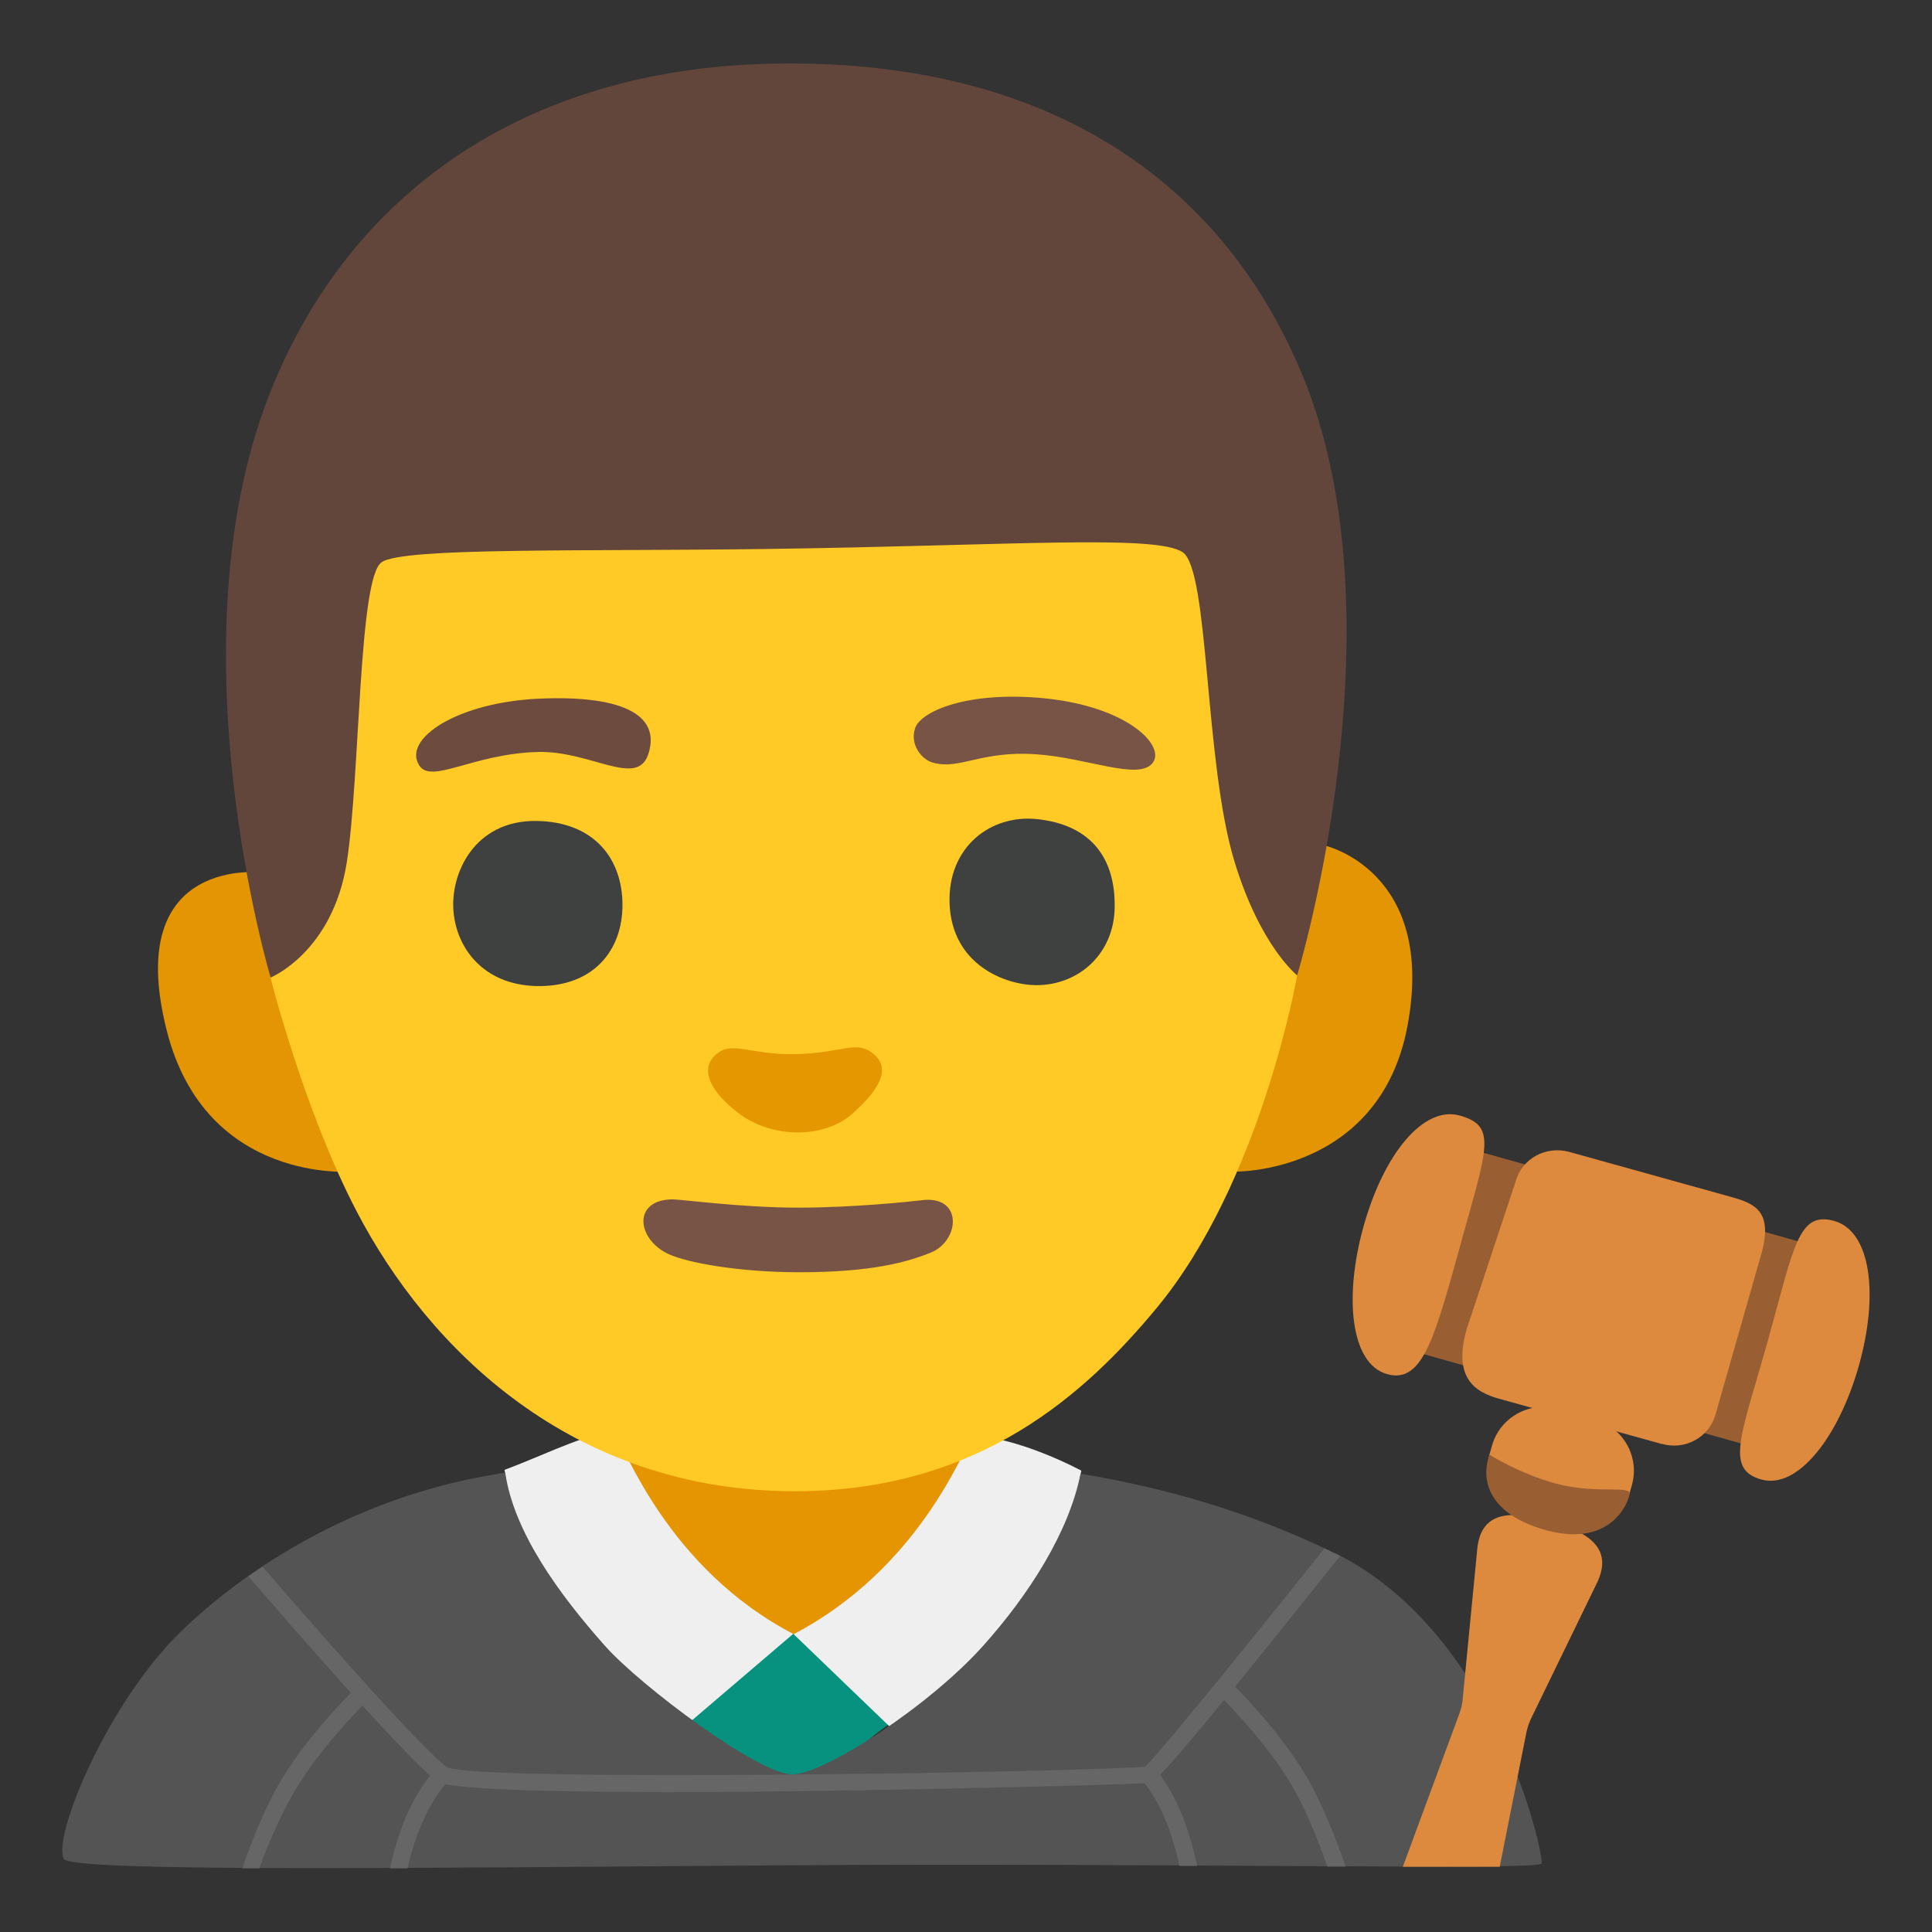 <?xml version="1.0" encoding="utf-8"?>
<!-- Generator: Adobe Illustrator 26.3.1, SVG Export Plug-In . SVG Version: 6.00 Build 0)  -->
<svg version="1.1" id="a" xmlns="http://www.w3.org/2000/svg" xmlns:xlink="http://www.w3.org/1999/xlink" x="0px" y="0px"
	 viewBox="0 0 128 128" style="enable-background:new 0 0 128 128;" xml:space="preserve">
<rect x="0" y="0" width="128" height="128" fill="#333333" stroke="none"/>
<path style="fill:#E59502;" d="M40.74,98.08c0,0,1.61,15.38,12.22,15.49c9.55,0.1,11.56-14.45,11.56-14.45l-0.1-6.09H40.78
	L40.74,98.08L40.74,98.08z"/>
<g>
	<path style="fill:#06927F;" d="M52.56,121.18c0,0,2.64-4.48,6.48-7.04c-1.98-3.11-4.58-5.64-6.47-5.88c0,0-3.02,0.4-4.58,1.9
		c-1.56,1.51-2.45,3.6-2.45,3.6c3.09,2.56,7.02,7.41,7.02,7.41L52.56,121.18z"/>
	<path style="fill:#EFEFEF;" d="M40.62,94.71c-2.78,0.72-4.87,1.81-7.19,2.67c0.84,6.58,4.75,16.93,8.91,19.59l10.21-8.72
		c-8.3-4.34-11.17-12.35-11.94-13.55L40.62,94.71z"/>
	<path style="fill:#EFEFEF;" d="M64.49,95.05c-0.77,1.2-3.65,8.88-11.91,13.22l8.72,8.39c4.91-2.88,9.14-12.64,10.34-19.23
		C69.5,96.33,67.03,95.37,64.49,95.05z"/>
</g>
<path style="fill:#545454;" d="M88.43,102.91c-5.72-2.81-11.46-4.38-16.84-5.27c-0.79,3.92-3.44,8.02-6.42,11.36
	c-3.57,4.01-10.47,8.49-12.64,8.56s-10.08-5.85-12.45-8.52c-3.01-3.39-6.03-7.5-6.61-11.48c-0.76,0.13-1.53,0.27-2.29,0.42
	c-8.71,1.82-15.31,6.36-19.16,10.08c-4.87,4.7-8.54,13.57-7.8,15.09c0.44,0.9,23.37,0.6,48.03,0.43
	c24.92-0.17,49.85,0.36,49.89-0.12c0.09-0.99-3.18-15.39-13.72-20.58L88.43,102.91z"/>
<g>
	<g id="b">
		<path style="fill:#DD8A3E;" d="M99.36,123.68l1.78-8.96c0.07-0.32,0.18-0.62,0.32-0.91l4.34-8.93c1.13-2.34-0.62-3.4-3.13-4.1l0,0
			c-2.51-0.71-4.56-0.72-4.8,1.87l-0.96,9.88c-0.02,0.32-0.1,0.63-0.2,0.94l-3.77,10.21h6.43H99.36z"/>
		<path style="fill:#DD8A3E;" d="M103.17,93.35l2.53,0.71c1.85,0.53,2.94,2.46,2.42,4.32l-0.17,0.6c-0.53,1.85-2.46,2.94-4.32,2.42
			l-2.53-0.71c-1.85-0.53-2.94-2.46-2.42-4.32l0.17-0.6C99.38,93.91,101.32,92.82,103.17,93.35z"/>
		
			<rect x="100.71" y="73.09" transform="matrix(0.271 -0.963 0.963 0.271 -4.565 166.552)" style="fill:#995F33;" width="13.91" height="26.39"/>
		<path style="fill:#DD8A3E;" d="M110.1,95.67l-10.78-3c-1.54-0.43-3.36-1.37-1.9-5.36l3.01-9.08c0.42-1.48,2-2.34,3.55-1.91
			l10.78,3c1.54,0.43,2.6,0.96,2.02,3.45l-3.13,10.97c-0.44,1.5-2.02,2.36-3.55,1.92V95.67z"/>
		<path style="fill:#DD8A3E;" d="M96.83,82.19c1.75-6.23,2.31-7.6-0.11-8.28s-5.04,2.56-6.37,7.3c-1.33,4.73-0.87,9.15,1.55,9.83
			c2.42,0.68,3.19-2.62,4.94-8.85L96.83,82.19z"/>
		<path style="fill:#DD8A3E;" d="M117.1,88.91c1.75-6.23,2-8.7,4.42-8.02c2.42,0.68,2.97,4.83,1.64,9.57
			c-1.33,4.73-4.05,8.24-6.47,7.56S115.35,95.14,117.1,88.91z"/>
	</g>
	<path style="fill:#995F33;" d="M98.68,96.38c0,0,2.02,1.27,4.4,1.91c2.72,0.73,4.97,0.08,4.88,0.7s-1.29,3.62-5.67,2.35
		c-3.5-1.01-4.27-3.15-3.6-4.96H98.68z"/>
</g>
<path style="fill:#666666;" d="M43.8,118.72c-7.75,0-14.03-0.17-14.81-0.69c-1.96-1.31-12.12-13.11-12.54-13.6l0.94-0.64
	c2.89,3.36,10.71,12.29,12.24,13.3c1.98,0.99,43.02,0.31,46.23-0.05c1-0.9,7.74-9.25,11.89-14.46l1.03,0.51
	c-11.62,14.6-12.32,14.97-12.52,15.03c-0.2,0.07-18.65,0.61-32.45,0.61L43.8,118.72z"/>
<path style="fill:#666666;" d="M17.18,123.78h-1.12c0.05-0.17,1.21-3.7,2.8-6.22c1.86-2.95,4.59-5.62,4.71-5.73l0.79,0.82
	c0,0-2.75,2.69-4.54,5.52C18.3,120.57,17.19,123.75,17.18,123.78z"/>
<path style="fill:#666666;" d="M27,123.78h-1.16c0.02-0.08,0.36-1.78,1.07-3.44c0.86-2.01,1.95-3.13,2-3.18l0.81,0.8
	c0,0-0.99,1.03-1.76,2.83C27.3,122.33,27.04,123.64,27,123.78L27,123.78z"/>
<path style="fill:#666666;" d="M87.93,123.67h1.22c-0.05-0.15-1.31-3.96-2.9-6.48c-1.86-2.95-4.59-5.62-4.71-5.73l-0.79,0.82
	c0,0,2.75,2.69,4.54,5.52c1.52,2.4,2.63,5.84,2.65,5.87L87.93,123.67z"/>
<path style="fill:#666666;" d="M78.14,123.62h1.17c-0.02-0.08-0.4-2-1.11-3.65c-0.86-2.01-1.95-3.13-2-3.18l-0.81,0.8
	c0,0,0.99,1.03,1.76,2.83C77.81,121.96,78.14,123.61,78.14,123.62z"/>
<path style="fill:#E39503;" d="M81.92,77.62c0,0,9.5,0.1,11.33-9.65c1.92-10.27-5.47-11.95-5.47-11.95L81.92,77.62z"/>
<path style="fill:#E39503;" d="M17.49,57.81c0,0-9.42-1.25-6.44,10.48c2.59,10.19,12.31,9.33,12.31,9.33S17.49,57.81,17.49,57.81z"
	/>
<path style="fill:#62453B;" d="M50.12,76.35L17.96,64.87c0,0-6.66-22.09-0.1-38.77C23.07,12.84,34.73,4.59,51.04,4.22
	c17.44-0.4,29.59,7.04,35.23,20.58c6.81,16.35-0.33,39.82-0.33,39.82L50.12,76.35L50.12,76.35z"/>
<path style="fill:#FFCA26;" d="M25.29,37.25c-1.54,0.98-1.43,14.18-2.31,19.85c-0.93,5.99-5.06,7.67-5.06,7.67s2.21,8.77,5.69,15.45
	c4.77,9.18,14.33,18.57,29.04,18.58c12.25,0,19.31-6.51,23.98-12.14c6.94-8.37,9.31-22.04,9.31-22.04s-2.44-1.92-4.15-7.53
	c-2-6.54-1.67-19.3-3.43-20.5s-11.43-0.44-27.47-0.22c-12.73,0.17-24.06-0.11-25.6,0.87L25.29,37.25z"/>
<path style="fill:#E59700;" d="M52.67,69.84c-3.09,0.06-4.25-0.99-5.34,0.12c-1,1.02-0.11,2.47,1.56,3.76
	c2.26,1.76,5.76,1.7,7.58,0.07c1.8-1.61,2.57-2.97,1.42-3.95s-2.06-0.06-5.21,0L52.67,69.84z"/>
<g>
	<path style="fill:#6D4C3F;" d="M27.76,50.69c0.8,1.3,3.52-0.74,7.85-0.87c3.54-0.1,6.62,2.42,7.35,0.12
		c0.87-2.72-2.04-3.89-7.29-3.65c-5.37,0.25-8.99,2.65-7.91,4.39L27.76,50.69z"/>
	<path style="fill:#785446;" d="M61.81,50.53c1.79,0.49,3.15-0.8,6.8-0.56c3.41,0.23,6.74,1.73,7.72,0.62s-1.55-3.78-7.17-4.33
		c-5.07-0.49-8.16,0.87-8.53,1.98S61.07,50.32,61.81,50.53L61.81,50.53z"/>
</g>
<g>
	<path style="fill:#3F4040;" d="M35.55,54.39c-4.14-0.06-5.75,3.52-5.5,6.06s2.16,4.94,5.81,4.88c3.47-0.06,5.38-2.35,5.38-5.38
		S39.39,54.45,35.55,54.39z"/>
	<path style="fill:#3F4040;" d="M68.72,54.27c-3.09-0.33-5.93,1.85-5.81,5.56c0.14,4.14,3.77,5.44,5.75,5.44
		c2.84,0,5.14-2.1,5.19-5.13C73.91,56.74,72.18,54.64,68.72,54.27z"/>
</g>
<path id="c" style="fill:#785446;" d="M44.3,83.09c-2.12-0.98-2.42-3.6,0.25-3.63c0.56,0,4.62,0.55,8.33,0.55s7.61-0.42,8.16-0.49
	c2.8-0.37,2.57,2.72,0.58,3.49c-1.48,0.58-3.77,1.28-8.66,1.28C49,84.29,45.56,83.67,44.3,83.09L44.3,83.09z"/>
</svg>

